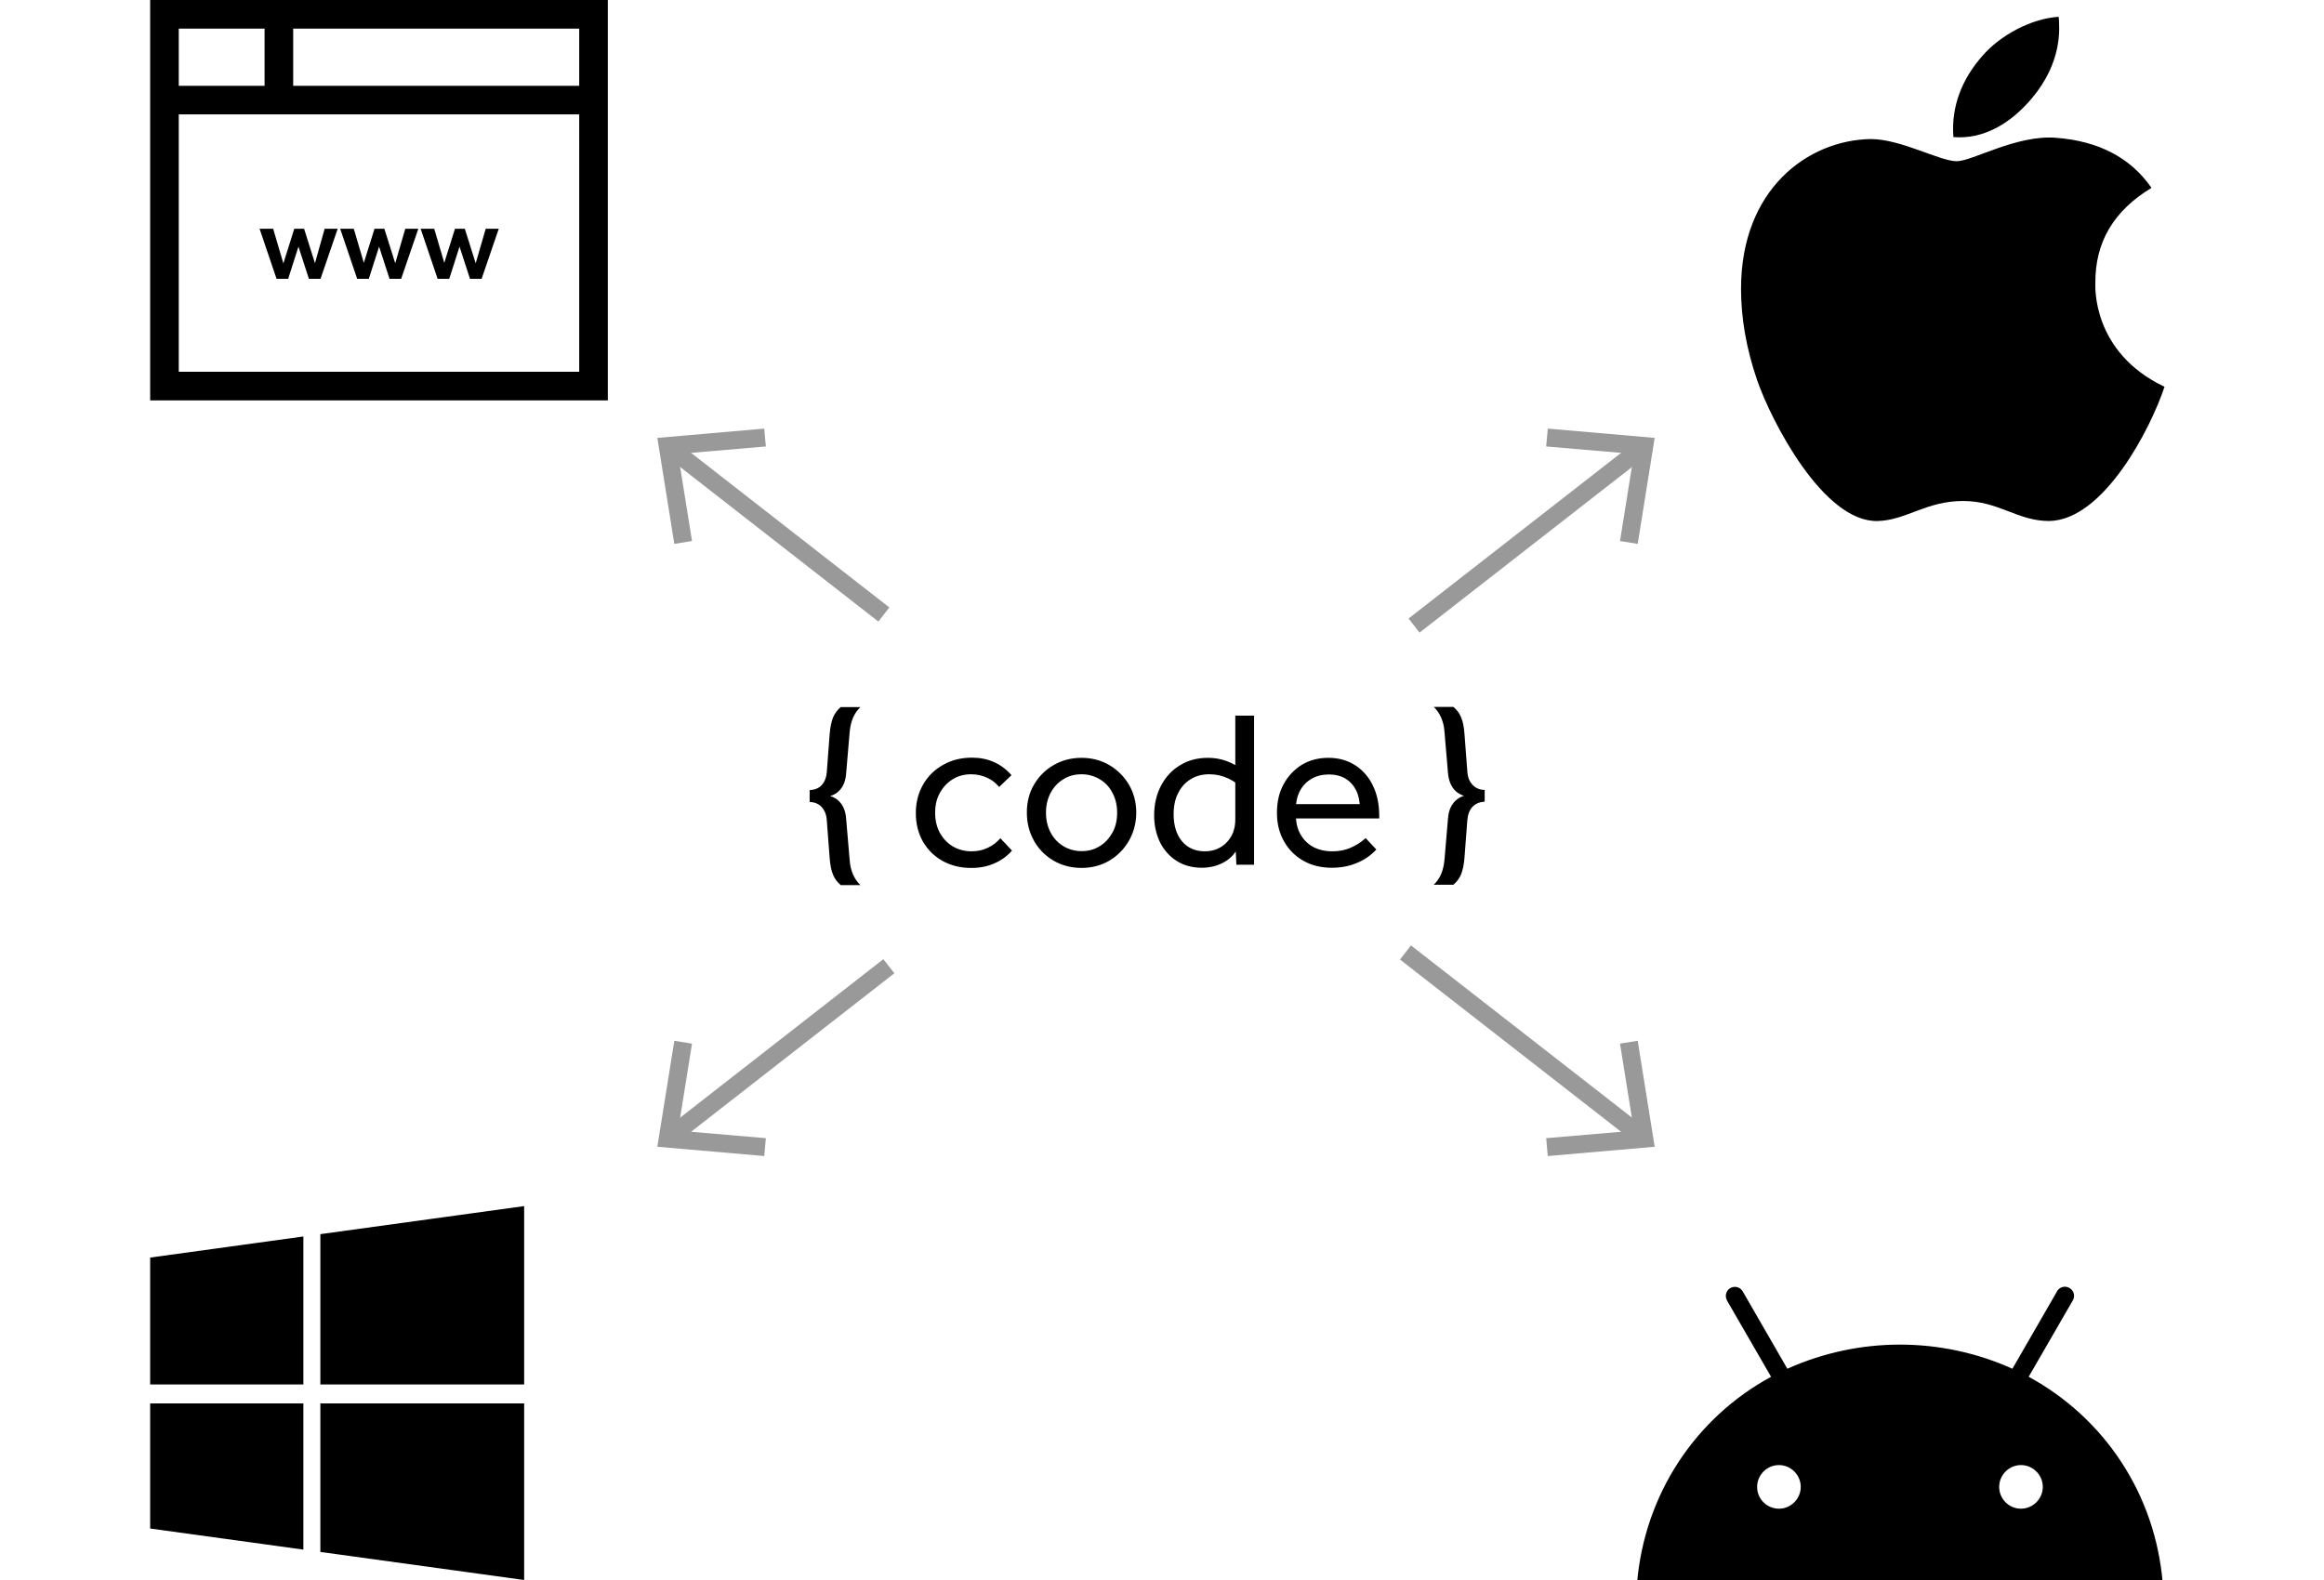 <svg xmlns="http://www.w3.org/2000/svg" id="Ebene_1" width="1300" height="884" viewBox="0 0 1300 884"><style>.st0{opacity:.4}.st1{fill:none;stroke:#000;stroke-width:10;stroke-miterlimit:10}</style><path d="M-521.9 161.4c-11 0-20 9-20 20s9 20 20 20h112l-80.4 80.4h-263.6l-80.4-80.4h112c11 0 20-9 20-20s-9-20-20-20h-160.3c-11 0-20 9-20 20v160.3c0 11 9 20 20 20s20-9 20-20v-112l80.4 80.4v263.6l-80.4 80.4v-112c0-11-9-20-20-20s-20 9-20 20v160.3c0 11 9 20 20 20h160.3c11 0 20-9 20-20s-9-20-20-20h-112l80.4-80.4h263.6l80.4 80.4h-112c-11 0-20 9-20 20s9 20 20 20h160.3c11 0 20-9 20-20V542.2c0-11-9-20-20-20s-20 9-20 20v112l-80.4-80.4V310.2l80.4-80.4v112c0 11 9 20 20 20s20-9 20-20V181.4c0-11-9-20-20-20h-160.3z" class="st0"/><path d="M1172.1 158.5c-.2-23.1 10.3-40.6 31.4-53.4-11.8-17-29.7-26.2-53.3-28-22.3-1.8-46.8 13.1-55.7 13.1-9.4 0-31.1-12.4-48.1-12.4-35.1.6-72.5 28-72.5 83.8 0 16.5 3 33.6 9 51.1 8 23.1 37.2 79.7 67.5 78.8 15.8-.4 27.1-11.2 47.7-11.2 20 0 30.4 11.2 48.1 11.2 30.6-.4 56.9-51.9 64.6-75.1-40.9-19.4-38.7-56.7-38.7-57.9zm-35.6-103.4c17.2-20.4 15.6-39 15.1-45.7-15.2.9-32.8 10.3-42.8 22-11 12.5-17.5 27.9-16.1 45.3 16.5 1.3 31.5-7.1 43.8-21.6zm-6 789c-6.8 0-12.2-5.5-12.2-12.2s5.5-12.2 12.2-12.2 12.2 5.5 12.2 12.2-5.5 12.2-12.2 12.2m-135.4 0c-6.8 0-12.2-5.5-12.2-12.2s5.5-12.2 12.2-12.2 12.2 5.5 12.2 12.2-5.5 12.2-12.2 12.2m139.7-73.8l24.5-42.4c1.6-2.4 1-5.5-1.4-7.1-2.3-1.6-5.5-1-7.1 1.4-.2.2-.2.4-.3.6l-24.8 43c-40-18-85.8-18-125.9 0l-24.8-43c-1.2-2.5-4.3-3.5-6.8-2.3s-3.5 4.3-2.3 6.8l.3.6 24.5 42.4c-42 22.8-70.8 65.4-75 115.7h294.1c-4.1-50.3-32.9-92.8-75-115.7M164 16v32h160V16H164zm-16 0h-48v32h48V16zm-48 48v144h224V64H100zM84 0h256v224H84V0z"/><path d="M181.6 128h7.3l-9.6 28h-6.5l-6.3-19.4h.9l-6.2 19.4h-6.5l-9.5-28h7.6l6.1 20.7h-.8l6.5-20.7h5.5l6.5 20.6h-.8l5.8-20.6zm45.1 0h7.3l-9.6 28h-6.5l-6.3-19.4h.9l-6.2 19.4h-6.5l-9.5-28h7.6l6.1 20.7h-1l6.5-20.7h5.5l6.5 20.6h-.8l6-20.6zm45 0h7.3l-9.6 28h-6.5l-6.3-19.4h.9l-6.2 19.4h-6.5l-9.5-28h7.6l6.1 20.7h-1l6.5-20.7h5.5l6.5 20.6h-.8l6-20.6zM84 703.6l85.7-11.8v82.8H84v-71zm0 151.6l85.7 11.8v-81.8H84v70zm95.2 13.1l114 15.7v-98.8h-114v83.1zm0-177.8v84.1h114v-99.8l-114 15.7zm1512.5-333.9c-4.9-1.5-10 1.2-11.5 6.1L1624.9 541c-1.5 4.9 1.2 10 6.1 11.5 4.9 1.5 10-1.2 11.5-6.1l55.3-178.3c1.5-4.9-1.2-10-6.1-11.5zm27.5 45.5c-3.5 3.7-3.3 9.6.4 13l42 39.4-42 39.4c-3.7 3.5-3.9 9.3-.4 13 3.5 3.7 9.3 3.9 13 .4l49.2-46.1c1.8-1.7 2.9-4.2 2.9-6.7s-1-5-2.9-6.7l-49.2-46.1c-3.7-3.5-9.6-3.3-13 .4zm-115.7 0c-3.5-3.7-9.3-3.9-13-.4l-49.2 46.1c-1.9 1.7-2.9 4.2-2.9 6.7s1 5 2.9 6.7l49.2 46.1c3.7 3.5 9.6 3.3 13-.4 3.5-3.7 3.3-9.6-.4-13l-42-39.4 42-39.4c3.7-3.5 3.9-9.3.4-13z"/><g class="st0"><path d="M791 350l134.6-105"/><path d="M791 350l126.1-98.3" class="st1"/><path d="M916.1 304.3l-9.9-1.6L914 254l-49.1-4.2.9-10 59.8 5.2z"/></g><g class="st0"><path d="M1538.4 663.3c108.3 113.3 41.3 41.6 108.3 113.3"/><path d="M1538.4 663.3c47.2 49.3 61.1 63.6 67.3 69.9" class="st1"/><path d="M1559.4 738.2l37.8-14 16.1-36.9 33.4 89.3z"/></g><g class="st0"><path d="M367.7 641.6l129.5-101"/><path d="M376.3 634.9l120.9-94.3" class="st1"/><path d="M427.5 646.8l.9-10-49.1-4.2 7.8-48.7-9.9-1.6-9.5 59.3z"/></g><g class="st0"><path d="M367.7 245l126.7 98.8"/><path d="M376.3 251.7l118.1 92.1" class="st1"/><path d="M377.2 304.3l9.9-1.6-7.8-48.7 49.1-4.2-.9-10-59.8 5.2z"/></g><g class="st0"><path d="M786.2 532.9l139.4 108.7"/><path d="M786.2 532.9l130.9 102" class="st1"/><path d="M865.8 646.8l-.9-10 49.1-4.2-7.8-48.7 9.9-1.6 9.5 59.3z"/></g><path d="M452.9 442.1c2.9-.2 5.2-1.1 6.8-2.9 1.6-1.8 2.6-4.3 2.8-7.4l1.6-21.1c.3-3.9 1-7 1.9-9.3 1-2.3 2.4-4.2 4.3-5.8h11c-1.8 1.7-3.1 3.6-4.1 5.9-1 2.3-1.6 4.9-1.9 7.9l-2 23.5c-.3 3.8-1.4 6.7-3.3 8.9s-4.5 3.6-7.9 4.1v-1c3.4.5 6.1 1.9 7.9 4.1 1.9 2.2 3 5.2 3.3 8.9l2 23.5c.2 3 .9 5.6 1.9 7.9 1 2.3 2.4 4.3 4.1 5.9h-11c-1.9-1.6-3.4-3.5-4.3-5.8-1-2.3-1.6-5.4-1.9-9.3l-1.6-21.1c-.2-3.2-1.2-5.6-2.8-7.4-1.6-1.8-3.9-2.8-6.8-2.9v-6.6zm59.4 12.8c0-6 1.4-11.3 4.1-16 2.7-4.7 6.4-8.3 11.2-11 4.8-2.7 10.1-4 16.1-4 8.9 0 16.3 3.2 22.1 9.8l-6.9 6.6c-1.8-2.2-4.1-4-6.8-5.2-2.7-1.2-5.6-1.9-8.8-1.9-3.9 0-7.4.9-10.4 2.8s-5.4 4.4-7.2 7.7c-1.8 3.2-2.6 7-2.6 11.1 0 4.2.9 7.9 2.6 11.1 1.8 3.2 4.1 5.7 7.2 7.6 3 1.8 6.6 2.8 10.6 2.8 3.2 0 6.1-.6 8.9-1.9 2.8-1.3 5.2-3.1 7.2-5.4l6.5 6.9c-2.8 3.2-6.2 5.6-10 7.2-3.8 1.7-8.1 2.5-12.8 2.5-6 0-11.3-1.3-16-3.9-4.7-2.6-8.3-6.2-11-10.8-2.7-4.8-4-10-4-16zm62.1-.3c0-5.8 1.3-11 4-15.6s6.3-8.2 10.9-10.9c4.6-2.7 9.9-4.1 15.7-4.1 5.8 0 11 1.4 15.6 4.1 4.6 2.7 8.2 6.4 10.9 10.9 2.7 4.6 4.1 9.8 4.1 15.6 0 5.8-1.4 11.1-4.1 15.8-2.7 4.7-6.4 8.4-10.9 11.1-4.6 2.7-9.8 4.1-15.6 4.1-5.8 0-11.1-1.4-15.7-4.1-4.6-2.7-8.3-6.4-10.9-11.1-2.7-4.8-4-10-4-15.8zm10.7.1c0 4.2.9 7.9 2.6 11.1 1.7 3.2 4.1 5.8 7.1 7.6 3 1.8 6.4 2.8 10.2 2.8 3.8 0 7.2-.9 10.2-2.8 3-1.8 5.3-4.4 7.1-7.6s2.6-7 2.6-11.1c0-4.2-.9-7.9-2.6-11.1-1.7-3.3-4.1-5.8-7.1-7.6-3-1.8-6.4-2.8-10.2-2.8-3.8 0-7.2.9-10.2 2.8-3 1.8-5.4 4.4-7.1 7.6-1.7 3.2-2.6 6.9-2.6 11.1zm60.5 1.5c0-6.2 1.3-11.8 3.9-16.7 2.6-4.9 6.1-8.7 10.7-11.4 4.5-2.8 9.7-4.1 15.6-4.1 3.6 0 7 .6 10.3 1.8 3.3 1.2 6.6 3 10.1 5.6v11c-2.6-2.9-5.6-5.2-9-6.8-3.4-1.6-7-2.4-10.6-2.4-4.1 0-7.6.9-10.6 2.8-3 1.8-5.3 4.4-7 7.8-1.7 3.3-2.5 7.2-2.5 11.8 0 6.3 1.6 11.4 4.7 15.1s7.4 5.6 12.7 5.6c5 0 9.1-1.7 12.3-5 3.2-3.3 4.8-7.6 4.8-12.8v-58.1h10.5v83.4h-9.9L691 471l2.1 1.9c-1.6 3.9-4.2 7-7.9 9.2-3.7 2.2-8 3.4-12.9 3.4-5.2 0-9.9-1.2-13.9-3.7s-7.1-5.9-9.4-10.3c-2.2-4.5-3.4-9.6-3.4-15.3zm68.7-1.5c0-6 1.2-11.3 3.7-15.9s5.9-8.2 10.2-10.9c4.3-2.6 9.3-3.9 14.9-3.9 5.7 0 10.6 1.4 14.9 4.1 4.2 2.7 7.6 6.5 9.9 11.3 2.4 4.8 3.6 10.5 3.6 16.9v1.6h-51.8v-8h43.5l-2.5 2.4c0-3.9-.7-7.3-2.1-10.1-1.4-2.8-3.4-5-6-6.6-2.6-1.5-5.7-2.3-9.2-2.3-3.7 0-6.9.8-9.7 2.4-2.8 1.6-5 3.9-6.5 6.7-1.5 2.8-2.3 6.2-2.3 10v3.5c0 4.2.8 7.8 2.5 10.8 1.7 3 4 5.4 7.1 7.1 3.1 1.7 6.7 2.5 10.9 2.5 3.5 0 6.8-.6 9.9-1.9s6-3.1 8.6-5.5l6 6.4c-3.1 3.3-6.8 5.9-11.1 7.6-4.3 1.8-8.9 2.6-13.8 2.6-6 0-11.3-1.3-15.9-3.9s-8.2-6.2-10.8-10.8c-2.7-4.7-4-10-4-16.1zm107-8.9c-3.3-.5-6-1.9-7.9-4.1-1.9-2.2-3-5.2-3.4-8.9l-2-23.5c-.2-3-.9-5.6-1.9-7.9-1-2.3-2.4-4.3-4.1-5.9h11c1.9 1.6 3.4 3.5 4.3 5.8 1 2.3 1.6 5.4 1.9 9.3l1.6 21.1c.2 3.2 1.2 5.6 2.9 7.4 1.7 1.8 3.9 2.8 6.8 2.9v6.5c-2.8.2-5.1 1.1-6.8 2.9-1.7 1.8-2.6 4.3-2.9 7.4l-1.6 21.1c-.3 3.9-1 7-1.9 9.3-1 2.3-2.4 4.2-4.3 5.8h-11c1.8-1.7 3.1-3.6 4.1-5.9 1-2.3 1.6-4.9 1.9-7.9l2-23.5c.3-3.8 1.5-6.7 3.4-8.9s4.5-3.6 7.9-4.1v1.1z"/></svg>